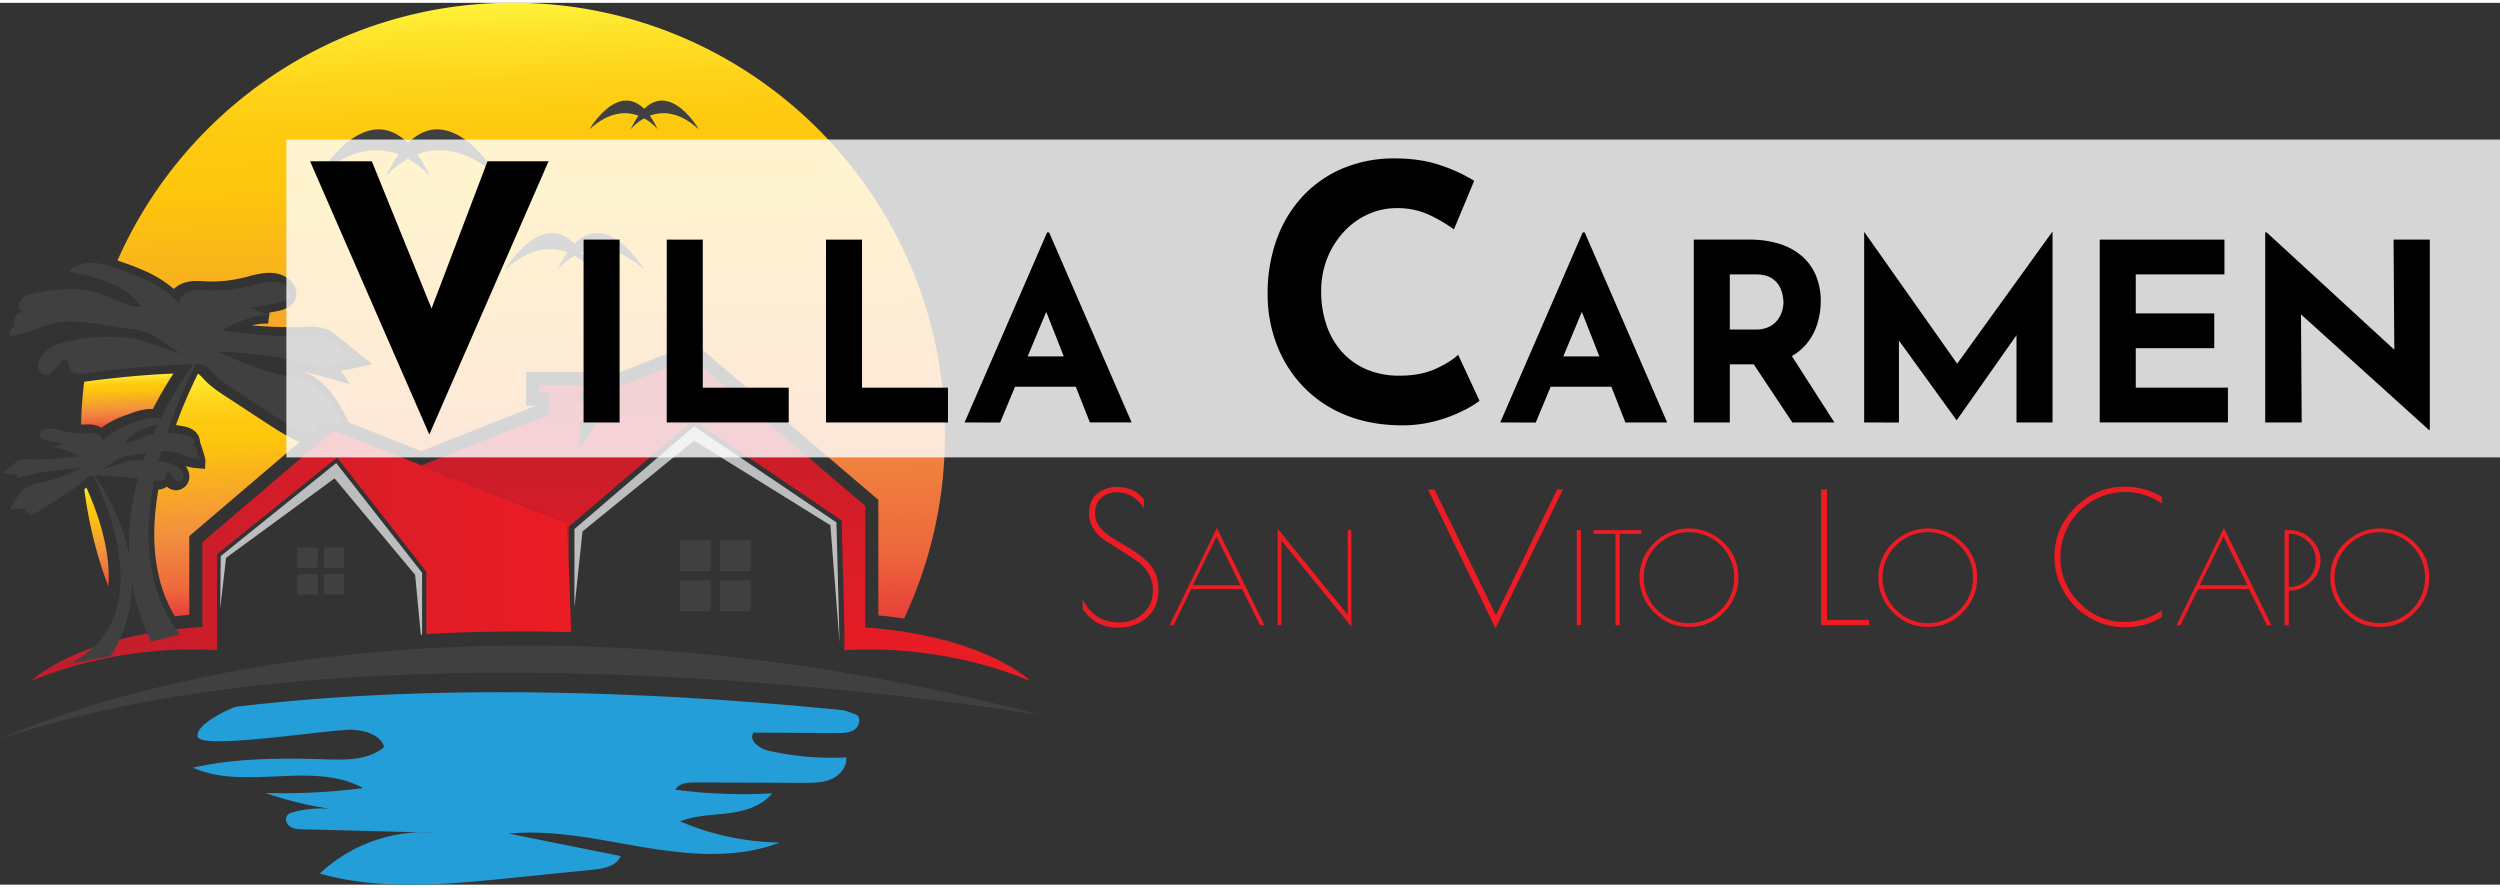 <?xml version="1.0"?>
<svg xmlns="http://www.w3.org/2000/svg" xmlns:xlink="http://www.w3.org/1999/xlink" viewBox="0 0 1725.77 608.72" width="200" height="71"><rect x="0" y="0" width="1725.77" height="608.72" fill="#333333" stroke="none"/><defs><style>.a{fill:url(#a);}.b{fill:url(#b);}.c{fill:url(#c);}.d{fill:url(#d);}.e{fill:url(#e);}.f{fill:#404041;}.g{fill:#bbbdbf;}.h{fill:#249ed9;}.i{fill:url(#f);}.j{fill:#fff;opacity:0.8;}.k{fill:#ed1c24;}</style><linearGradient id="a" x1="1924.6" y1="2197.22" x2="2297.45" y2="2197.22" gradientUnits="userSpaceOnUse"><stop offset="0" stop-color="#be1e2d"/><stop offset="1" stop-color="#ec1c24"/></linearGradient><linearGradient id="b" x1="1968.58" y1="2149.86" x2="1971.3" y2="2218.83" gradientUnits="userSpaceOnUse"><stop offset="0" stop-color="#fff23a"/><stop offset="0.04" stop-color="#fee62d"/><stop offset="0.12" stop-color="#fed41a"/><stop offset="0.2" stop-color="#fdc90f"/><stop offset="0.28" stop-color="#fdc60b"/><stop offset="0.67" stop-color="#f28f3f"/><stop offset="0.89" stop-color="#ed693c"/><stop offset="1" stop-color="#e83e39"/></linearGradient><linearGradient id="c" x1="1990.33" y1="2072.74" x2="1991.73" y2="2108.23" xlink:href="#b"/><linearGradient id="d" x1="2056.59" y1="2070.85" x2="2063.17" y2="2237.44" xlink:href="#b"/><linearGradient id="e" x1="2260.58" y1="1815.18" x2="2277.76" y2="2250.42" xlink:href="#b"/><linearGradient id="f" x1="2398.35" y1="2059.95" x2="2407.51" y2="2291.89" xlink:href="#a"/></defs><title>logo1</title><path class="a" d="M2297.45,2249.46l-2.57.45c-34.49-.91-67-.33-97.43,1.33v-43l-31.34-40.13-30.29-38.77L2053,2196.17v66.34s-63.13-6.27-128.38,21.23c0,0,31.4-31.94,118.27-37.32v-58.58l90.46-77.15,60.71,24.12,12.4,4.92,88.25,35.09,1,27.41Z" transform="translate(-1903.15 -1815.55)"/><path class="b" d="M1962.74,2150.09c6.91,15.2,17.27,42.82,15.21,68.48a295.8,295.8,0,0,1-16.57-67.18C1961.85,2151,1962.3,2150.55,1962.74,2150.09Z" transform="translate(-1903.15 -1815.55)"/><path class="c" d="M2022.86,2071.45c-5.3,8.22-10.06,16.43-14.24,24.56-.59-.05-1.18-.08-1.75-.08-.32,0-.64,0-.95,0a41.27,41.27,0,0,0-11.86,2.81c-6,2.09-12.69,4.44-18.56,8.48-.79.54-1.56,1.11-2.34,1.72a13.88,13.88,0,0,0-3.78-1.74,18.83,18.83,0,0,0-5.19-.63c-.93,0-1.86,0-2.78.09l-.91,0-1.4,0q.36-15,2.16-29.55C1981.57,2074.31,2002.25,2072.37,2022.86,2071.45Z" transform="translate(-1903.15 -1815.55)"/><path class="d" d="M2086.31,2105.13c7.45,4.86,15.13,9.88,23.64,13.59l-76.14,64.93V2238c-3.38.29-6.69.62-9.91,1-.49-.8-1-1.62-1.42-2.43-12.58-22.47-15.93-51-10-85a10.49,10.49,0,0,0,5.83-2.09,9.54,9.54,0,0,0,6.34,2.56,8.87,8.87,0,0,0,5.32-1.82,9.32,9.32,0,0,0,3.9-7.65,12.73,12.73,0,0,0-2.54-7.25,33.49,33.49,0,0,0,7.13,1.42l6.24.5.27-6.26a122.28,122.28,0,0,0-3.29-10.95c-.13-.21-.26-.4-.4-.6a10.59,10.59,0,0,0-4.48-8.85,17.25,17.25,0,0,0-7.36-2.76q-2.55-.48-4.83-.81a339.57,339.57,0,0,1,15.22-35.52,21.59,21.59,0,0,1,3.43,3.22l1.27,1.36c4.55,4.71,9.82,8.15,14.92,11.49Z" transform="translate(-1903.15 -1815.55)"/><path class="e" d="M2555.44,2113.77a297.28,297.28,0,0,1-28.21,126.81c-5.64-.86-11.54-1.59-17.75-2.19v-79.76l-127.12-108.41-62.89,25v-4.77h-53.13v23.21h6.43v.12L2194,2125.05l-50-19.86-1-2c-5.46-10.53-13-24.94-26.78-31.49a42.05,42.05,0,0,0-4.11-1.66q8.25,1.88,16.39,4.18l16.52,4.67-6.78-9.52c3.25-.4,6.46-1,9.65-1.63l12.41-2.64-23.57-19a33.93,33.93,0,0,0-7.22-4.8,28.18,28.18,0,0,0-11.86-2.16c-1.34,0-2.68,0-4,.09l-.41,0c-3.31.12-6.66.18-10,.18-8.68,0-17.4-.41-26.08-1.19a38,38,0,0,1,9.36-1.26c.58,0,1.15,0,1.72,0l.92-7.6,5.17-.94c10.15-1.84,12.85-7,13.35-10.92a12.28,12.28,0,0,0-3.91-10.11c-3.67-3.61-8.56-5.46-14.55-5.46-5.4,0-10.9,1.47-15.75,2.75l-.75.2a92,92,0,0,1-23.47,3q-2,0-4.05-.09l-1.65-.08c-1.49-.09-3-.16-4.63-.16a28.51,28.51,0,0,0-7.89,1,19.08,19.08,0,0,0-7.91,4.53,74.93,74.93,0,0,0-6.66-5.13c-9.83-6.75-20.87-10.62-31.54-14.36l-.65-.23c46.25-104.77,151-177.88,272.93-177.88C2421.93,1815.55,2555.44,1949.07,2555.44,2113.77Z" transform="translate(-1903.15 -1815.55)"/><rect class="f" x="205.25" y="376.04" width="14.09" height="14.09"/><rect class="f" x="223.51" y="376.04" width="14.09" height="14.09"/><rect class="f" x="205.25" y="394.39" width="14.09" height="14.09"/><rect class="f" x="223.51" y="394.39" width="14.09" height="14.09"/><rect class="f" x="469.29" y="370.96" width="21.3" height="21.3"/><rect class="f" x="496.9" y="370.96" width="21.3" height="21.3"/><rect class="f" x="469.29" y="398.71" width="21.3" height="21.3"/><rect class="f" x="496.9" y="398.71" width="21.3" height="21.3"/><polygon class="g" points="396.53 417.6 396.53 363.25 479.12 292.33 577.41 358.67 579.55 441.75 573.22 360.62 479.12 302.2 402.1 364.9 396.53 417.6"/><path class="g" d="M2194.52,2209v42.62l-.89.05-3.91-41.26-55.62-66.59-74.89,54.87-4.06,35.08.39-36.34,79.7-64.2Z" transform="translate(-1903.15 -1815.55)"/><path class="f" d="M2169.33,1935.7s32.37-41.44,77.7,0C2247,1935.7,2204.29,1861.89,2169.33,1935.7Z" transform="translate(-1903.15 -1815.55)"/><path class="f" d="M2200.19,1935.7s-32.38-41.44-77.7,0C2122.49,1935.7,2165.22,1861.89,2200.19,1935.7Z" transform="translate(-1903.15 -1815.55)"/><path class="f" d="M2287.9,1999.8s25-32,59.91,0C2347.81,1999.8,2314.86,1942.89,2287.9,1999.8Z" transform="translate(-1903.15 -1815.55)"/><path class="f" d="M2311.69,1999.8s-25-32-59.91,0C2251.78,1999.8,2284.73,1942.89,2311.69,1999.8Z" transform="translate(-1903.15 -1815.55)"/><path class="f" d="M2338.45,1902.91s19.65-25.16,47.17,0C2385.62,1902.91,2359.67,1858.1,2338.45,1902.91Z" transform="translate(-1903.15 -1815.55)"/><path class="f" d="M2357.18,1902.91s-19.66-25.16-47.18,0C2310,1902.91,2336,1858.1,2357.18,1902.91Z" transform="translate(-1903.15 -1815.55)"/><path class="f" d="M1936.19,2055c4.72-3.48,10.53-5.14,16.27-6.33a125,125,0,0,1,47.1-.63c9.75,3.56,19.61,6.82,29.47,10.08q-5.44-3.15-10.64-6.71c-4.69-3.21-9.3-6.72-14.69-8.55a53,53,0,0,0-9.2-2l-22-3.33c-10-1.52-20.31-3-30.29-1.18-11.1,2.08-21.27,8.25-32.52,9.14a8.09,8.09,0,0,1,3.41-6.87,7.92,7.92,0,0,1,6.12-10l-2.8-1.88c-1-2.92.73-6.2,3.23-8s5.62-2.45,8.65-3c14.92-2.77,30.67-4.32,45,.72,9.15,3.22,17.73,9.1,27.43,9.07-10.72-15.84-31.44-20.78-50.21-24.49,4.13-4.53,10.63-6.28,16.76-6s12,2.32,17.79,4.35c10.43,3.66,21,7.38,30.12,13.64a87.46,87.46,0,0,1,11.62,9.78c.34-4.09,4.06-7.22,8-8.34s8.15-.69,12.25-.51a98,98,0,0,0,29.33-3.15c8.56-2.26,19-5.26,25.26,1a6.35,6.35,0,0,1,2.17,5.07c-.45,3.62-4.84,5.06-8.43,5.71l-19.32,3.5a55,55,0,0,0,14.64,5c-12.17-.69-23.72,4.89-34.63,10.32a294.71,294.71,0,0,0,59.48,4c4.59-.16,9.39-.39,13.57,1.51a28.5,28.5,0,0,1,5.93,4l13.68,11a111.88,111.88,0,0,1-19.47,2.38l3,4.19a326.77,326.77,0,0,0-79.22-12.18c14.73,6.44,29.58,12.92,45.3,16.28,5.89,1.25,12,2.09,17.42,4.67,11.51,5.44,18.14,17.5,24,28.8l-14.59-.41a8,8,0,0,0-2.22.39,5.65,5.65,0,0,0-1.9.66c.13,0,.34-.06.43.08a.37.37,0,0,1,.07.2c.09.56.14,1.12.23,1.68,0,.26.09.53.15.8s.43.72,0,.8a4.25,4.25,0,0,1-.8.06c-.48,0-.95,0-1.42-.09a14,14,0,0,0-2.82-.05c-.35,1.23-.69,2.45-1,3.67-8.55-3.55-16.36-8.64-24.11-13.7l-26.85-17.55c-4.88-3.19-9.82-6.42-13.87-10.63-2.44-2.54-4.76-5.55-8.14-6.54a16,16,0,0,0-4.88-.39,641.37,641.37,0,0,0-76.31,6.37c-4.05.58-9.39.49-10.77-3.37-.49-1.36-.3-2.88-.74-4.26s-2.09-2.59-3.28-1.78c-4.17,2.84-8.88,13.94-15.11,9.32S1932.06,2058,1936.19,2055Z" transform="translate(-1903.15 -1815.55)"/><path class="f" d="M2009.67,2145.18c-6.25,31.25-6.43,65.59,9.65,94.33a90.8,90.8,0,0,0,8,12.11c-4.34,1.05-11.39,2.74-19.86,4.84-1.81-3.64-3.68-7.79-5.47-12.48a150.4,150.4,0,0,1-8-30.24,154.2,154.2,0,0,1-1.79-19.52,176.34,176.34,0,0,1,6.14-50.42q1.68-6.24,3.89-12.73c.51-1.54,1-3.11,1.63-4.67q2.37-6.57,5.38-13.4c.92-2.12,1.88-4.24,2.9-6.41.58-1.23,1.19-2.45,1.81-3.7a291.24,291.24,0,0,1,22.54-37.88q3.64-5.27,7.68-10.59c-.27.47-2.5,4.25-5.74,10.55a343.79,343.79,0,0,0-20,47.36c-1.38,4.13-2.7,8.4-4,12.78-.63,2.21-1.23,4.44-1.83,6.72C2011.59,2136.18,2010.56,2140.65,2009.67,2145.18Z" transform="translate(-1903.15 -1815.55)"/><path class="f" d="M2026,2136.14a23.48,23.48,0,0,0-9.26-3.61,71.11,71.11,0,0,0-26.81-.35c-5.55,2-11.17,3.88-16.78,5.73,2.07-1.19,4.09-2.47,6.06-3.82,2.67-1.83,5.29-3.82,8.36-4.87a30,30,0,0,1,5.24-1.11l12.52-1.9c5.71-.87,11.55-1.73,17.23-.67,6.32,1.18,12.11,4.69,18.52,5.2a4.61,4.61,0,0,0-2-3.91,4.5,4.5,0,0,0-3.48-5.71l1.59-1.07a4.28,4.28,0,0,0-1.84-4.56,12.06,12.06,0,0,0-4.92-1.72c-8.49-1.57-17.45-2.45-25.6.42-5.21,1.83-10.09,5.18-15.62,5.16,6.11-9,17.9-11.83,28.59-13.94-2.35-2.58-6.06-3.57-9.54-3.42a36.12,36.12,0,0,0-10.13,2.48c-5.94,2.08-12,4.2-17.14,7.76a50.32,50.32,0,0,0-6.62,5.57c-.19-2.33-2.31-4.11-4.56-4.75a22,22,0,0,0-7-.28,56,56,0,0,1-16.7-1.8c-4.87-1.29-10.79-3-14.37.55a3.6,3.6,0,0,0-1.24,2.89c.26,2.06,2.76,2.88,4.8,3.25l11,2a31.22,31.22,0,0,1-8.34,2.82c6.93-.39,13.5,2.78,19.72,5.87a167.71,167.71,0,0,1-33.86,2.27c-2.61-.09-5.34-.22-7.73.86a16.24,16.24,0,0,0-3.37,2.28L1905,2140a63.66,63.66,0,0,0,11.09,1.36l-1.7,2.38a186.49,186.49,0,0,1,45.09-6.93c-8.38,3.67-16.84,7.36-25.78,9.27-3.36.71-6.82,1.19-9.92,2.65-6.55,3.1-10.32,10-13.66,16.4l8.3-.24a2.8,2.8,0,0,1,2.22.59c.53.58.07,1.84-.69,1.61l3.2.39.59,2.08a84.27,84.27,0,0,0,13.72-7.8l15.28-10a44.4,44.4,0,0,0,7.89-6c1.4-1.45,2.71-3.17,4.64-3.73a9.24,9.24,0,0,1,2.78-.22,363,363,0,0,1,43.43,3.63c2.31.33,5.35.27,6.14-1.92.27-.78.16-1.64.42-2.43s1.18-1.47,1.86-1c2.37,1.61,5.06,7.94,8.6,5.31S2028.33,2137.87,2026,2136.14Z" transform="translate(-1903.15 -1815.55)"/><path class="f" d="M1964.46,2135.78s56.85,99.69-12.49,135.78l27.28-5S2021,2214.16,1964.46,2135.78Z" transform="translate(-1903.15 -1815.55)"/><path class="h" d="M2492.88,2317.35c-3.3,2.25-7.59,2.29-11.6,2.28l-57.86-.31c-3.94,5.11,3.93,11.06,10.23,12.48a195.34,195.34,0,0,0,53.69,4.58c.64,6.43-4.35,12.36-10.27,15S2464.46,2354,2458,2354l-75.15-.28c-5,0-11.07.53-13.46,5a348.68,348.68,0,0,0,66.73,2.48c-7,8.91-18.87,12.34-30.1,13.76s-22.89,1.42-33.4,5.62a183.33,183.33,0,0,0,68.63,14.65c-29.36,11.34-62.16,8.47-93.21,3.3s-62.3-12.49-93.64-9.48q38.63,7.74,77.22,15.48c-2.83,6.92-11.65,8.65-19.09,9.41l-58,5.87c-43.62,4.41-88.46,8.72-130.62-3.21a105.07,105.07,0,0,1,69.21-28.47l10.11.25a100.36,100.36,0,0,0-10.11-.25l-81-2.06c-2.91-.07-6-.19-8.47-1.72s-4-5-2.51-7.46c1.07-1.72,3.19-2.42,5.15-2.91a75.15,75.15,0,0,1,25.13-2,254.51,254.51,0,0,1-45.14-11,432,432,0,0,0,67.54-3.37c-35-19.15-81,2.1-117.49-14.08,30.16-6.78,61.41-6.72,92.33-5.77,13.86.43,29.19.53,39.67-8.54-2.5-8.45-12.92-11.27-21.7-11.84-13.09-.87-105.72,14.37-107.11,4.62-1.16-8.19,19.56-18,26.08-20.45,148.75-18,310.45-8.64,420.37,2.41q4.4,1.49,8.74,3.15C2497.67,2309.76,2496.19,2315.09,2492.88,2317.35Z" transform="translate(-1903.15 -1815.55)"/><path class="h" d="M2203.18,2371.78l-10.11-.26A97.51,97.51,0,0,1,2203.18,2371.78Z" transform="translate(-1903.15 -1815.55)"/><path class="f" d="M2622.75,2307.49s-52.62-9-132.76-17c-109.92-11.06-271.61-20.39-420.36-2.42-58.86,7.1-115.69,18.49-166.48,35.72,1.84-.89,108.47-51.92,294.51-62.63l.89-.05,2.93-.16c30.42-1.66,62.93-2.24,97.43-1.33C2392.87,2262,2501.56,2275.37,2622.75,2307.49Z" transform="translate(-1903.15 -1815.55)"/><path class="i" d="M2500.42,2246.71v-83.9l-119.78-102.16-72.47,28.8-4.91,2v-6.81h7.15v-5.1h-35v5.1h6.43v15.32L2194,2134.81l12.4,4.92,88.25,35.09,1,27.41v-24.95l86.19-73.67,102.32,69.26,1.88,74.74v14.9l.37-.05c1.36-.11,6.3-.5,14-.56,22.32-.19,67.63,2.28,114,21.83C2613.5,2282.77,2582.78,2252.73,2500.42,2246.71Zm-197.16-124.39v-17.88h13.37Z" transform="translate(-1903.15 -1815.55)"/><rect class="j" x="197.68" y="94.37" width="1528.09" height="219.41"/><path d="M2159.82,1924.9l52.67,129.85-20.58-4.16,47.78-125.69h42.14l-82.32,188.65-82.32-188.65Z" transform="translate(-1903.15 -1815.55)"/><path d="M2306,1979h24.86v126.22H2306Z" transform="translate(-1903.15 -1815.55)"/><path d="M2363.41,1979h24.87v102.21h59.33v24h-84.2Z" transform="translate(-1903.15 -1815.55)"/><path d="M2473.34,1979h24.87v102.21h59.33v24h-84.2Z" transform="translate(-1903.15 -1815.55)"/><path d="M2569,2105.22,2626,1974h1.37l56.94,131.19h-28.81L2619.11,2013l18-12.35-43.56,104.61ZM2608,2059.6h37.9l8.75,20.93h-54.36Z" transform="translate(-1903.15 -1815.55)"/><path d="M2924.48,2090.28a68.76,68.76,0,0,1-10.9,6.61,99.38,99.38,0,0,1-19.48,7.35,89.76,89.76,0,0,1-25.48,2.94q-21.32-.49-38.1-7.71a83.33,83.33,0,0,1-28.42-19.73,86.59,86.59,0,0,1-17.76-28.66,96.59,96.59,0,0,1-6.13-34.55,109.41,109.41,0,0,1,6.25-37.73,86.3,86.3,0,0,1,17.89-29.64,80.45,80.45,0,0,1,27.8-19.36,90.73,90.73,0,0,1,35.77-6.86q18.14,0,32.1,4.9a110.93,110.93,0,0,1,22.78,10.54l-14,33.56a102.7,102.7,0,0,0-16.3-9.67,52.09,52.09,0,0,0-23.39-5,47.23,47.23,0,0,0-19.72,4.29,51.31,51.31,0,0,0-16.66,12.13,59,59,0,0,0-11.4,18.25,60.44,60.44,0,0,0-4.16,22.66,70.93,70.93,0,0,0,3.8,23.77,52.81,52.81,0,0,0,10.9,18.5,48.2,48.2,0,0,0,17,11.88,57.32,57.32,0,0,0,22.41,4.16q14.46,0,24.75-4.65t15.68-9.8Z" transform="translate(-1903.15 -1815.55)"/><path d="M2938.78,2105.22,2995.72,1974h1.37L3054,2105.22h-28.81L2988.86,2013l18-12.35-43.56,104.61Zm38.93-45.62h37.91l8.74,20.93H2970Z" transform="translate(-1903.15 -1815.55)"/><path d="M3110.63,1979a68.31,68.31,0,0,1,21.09,3,42.71,42.71,0,0,1,15.52,8.58,36.48,36.48,0,0,1,9.52,13.37,45.3,45.3,0,0,1,3.26,17.58,53.29,53.29,0,0,1-2.32,15.44,40.05,40.05,0,0,1-7.54,14.06,37.39,37.39,0,0,1-13.81,10.2q-8.58,3.87-21.26,3.86h-17.84v40.13h-24.87V1979Zm4.28,62.08a21,21,0,0,0,9.44-1.88,16.11,16.11,0,0,0,5.91-4.81,19.76,19.76,0,0,0,3.09-6.08,20.83,20.83,0,0,0,.94-5.92,29.3,29.3,0,0,0-.6-5.23,20.54,20.54,0,0,0-2.48-6.43,15.32,15.32,0,0,0-5.75-5.49q-3.86-2.23-10.37-2.23h-17.84v38.07Zm23.33,15.44,31.21,48.7h-29l-31.9-48Z" transform="translate(-1903.15 -1815.55)"/><path d="M3190,2105.22V1973.85h.17l70.14,99.47-10.63-2.4,70-97.07h.35v131.37h-24.87v-75.28l1.54,12.86-42.7,60.71h-.34l-43.91-60.71L3214,2031v74.26Z" transform="translate(-1903.15 -1815.55)"/><path d="M3352.61,1979h86.09v24h-61.22v26.93h54.19v24h-54.19v27.26h63.62v24h-88.49Z" transform="translate(-1903.15 -1815.55)"/><path d="M3579.85,2110.37l-95.7-86.44,7.37,4.12.52,77.17h-25.21V1974h1l93.64,86.09-5.49-2.4-.52-78.72h25v131.37Z" transform="translate(-1903.15 -1815.55)"/><path class="k" d="M2684.91,2156.41a20.88,20.88,0,0,0-11.06-3,15.24,15.24,0,0,0-10.44,3.81q-4.3,3.83-4.31,10.44v.63q0,7.88,8.75,14.37a87.62,87.62,0,0,0,8.44,5.44q4.68,2.68,9.37,5.75a68.59,68.59,0,0,1,8.5,6.5,27,27,0,0,1,6.25,8.44,24.69,24.69,0,0,1,2.44,11V2221q0,11.86-8.06,18.87t-19.94,7q-15.63,0-24.25-12.87v-6.75a28.24,28.24,0,0,0,9.56,11.56q6.32,4.44,15.69,4.44a23.91,23.91,0,0,0,16.25-6q6.87-6,6.88-16v-.75a21.18,21.18,0,0,0-3.25-11.44,28.35,28.35,0,0,0-8.13-8.5q-4.87-3.32-10.62-6.94t-10.63-6.75a28.07,28.07,0,0,1-8.12-7.87,18,18,0,0,1-3.25-10.38v-.87q0-8.76,5.62-13.38a21.15,21.15,0,0,1,13.88-4.62q11.49,0,18.25,8.5v6.37A21.56,21.56,0,0,0,2684.91,2156.41Z" transform="translate(-1903.15 -1815.55)"/><path class="k" d="M2743.2,2178l32.81,67.2H2773l-12.43-25h-35.08l-12.25,25h-2.72Zm-.26,6-16.37,33.6h32.9Z" transform="translate(-1903.15 -1815.55)"/><path class="k" d="M2833.5,2179.54H2836v66.58l-48.3-59.41v58.45h-2.54v-66.59l48.3,59.33Z" transform="translate(-1903.15 -1815.55)"/><path class="k" d="M2935.47,2247.29l-46.62-95.88h4.5l42.5,86.88,42.25-86.88h4Z" transform="translate(-1903.15 -1815.55)"/><path class="k" d="M2991.6,2179.54h2.88v65.62h-2.88Z" transform="translate(-1903.15 -1815.55)"/><path class="k" d="M3036.22,2179.54v2.53h-15v63.09h-2.89v-63.09h-15.14v-2.53Z" transform="translate(-1903.15 -1815.55)"/><path class="k" d="M3044.84,2236.06a33.27,33.27,0,0,1-9.93-23.93,32.33,32.33,0,0,1,10.06-23.71,34.06,34.06,0,0,1,48.21-.05,32.45,32.45,0,0,1,10,23.76,33.3,33.3,0,0,1-9.89,24,31.76,31.76,0,0,1-23.62,10.2h-1.32Q3054.77,2246.3,3044.84,2236.06Zm55.43-23.76a30.34,30.34,0,0,0-9.14-22.13,31,31,0,0,0-44.15,0,31.34,31.34,0,0,0,0,44.32,30.86,30.86,0,0,0,44.1,0A30.42,30.42,0,0,0,3100.27,2212.3Z" transform="translate(-1903.15 -1815.55)"/><path class="k" d="M3164.34,2151.41v90.13h29v3.62h-33.12v-93.75Z" transform="translate(-1903.15 -1815.55)"/><path class="k" d="M3209.71,2236.06a33.27,33.27,0,0,1-9.93-23.93,32.33,32.33,0,0,1,10.06-23.71,34.08,34.08,0,0,1,48.22-.05,32.44,32.44,0,0,1,10,23.76,33.3,33.3,0,0,1-9.89,24,31.76,31.76,0,0,1-23.62,10.2h-1.31Q3219.64,2246.3,3209.71,2236.06Zm55.43-23.76a30.34,30.34,0,0,0-9.14-22.13,31,31,0,0,0-44.14,0,31.31,31.31,0,0,0,0,44.32,30.86,30.86,0,0,0,44.1,0A30.45,30.45,0,0,0,3265.14,2212.3Z" transform="translate(-1903.15 -1815.55)"/><path class="k" d="M3370.72,2246.54h-1.38a45.47,45.47,0,0,1-24-6.75,49.58,49.58,0,0,1-17.56-17.94,47,47,0,0,1-6.44-23.81q0-19.87,14.38-34.19a47,47,0,0,1,34.37-14.31,49.56,49.56,0,0,1,25.38,7v4.62a44.28,44.28,0,0,0-25.38-8,44.92,44.92,0,0,0-44.62,44.81,43.43,43.43,0,0,0,13.12,31.69,42.73,42.73,0,0,0,31.5,13.25,44.21,44.21,0,0,0,25.38-8v4.63A46.44,46.44,0,0,1,3370.72,2246.54Z" transform="translate(-1903.15 -1815.55)"/><path class="k" d="M3438.32,2178l32.81,67.2h-3.06l-12.43-25h-35.09l-12.25,25h-2.71Zm-.27,6-16.36,33.6h32.9Z" transform="translate(-1903.15 -1815.55)"/><path class="k" d="M3480.23,2179.54h2.89a21.31,21.31,0,0,1,15.48,6.25,20,20,0,0,1,6.39,14.75,19.23,19.23,0,0,1-6.61,14.61q-6.6,6.12-14.56,6.12h-.7v23.89h-2.89Zm2.89,39.28h.7a18.38,18.38,0,0,0,0-36.75h-.7Z" transform="translate(-1903.15 -1815.55)"/><path class="k" d="M3521.75,2236.06a33.24,33.24,0,0,1-9.94-23.93,32.34,32.34,0,0,1,10.07-23.71,34.06,34.06,0,0,1,48.21-.05,32.44,32.44,0,0,1,10,23.76,33.29,33.29,0,0,1-9.88,24,31.78,31.78,0,0,1-23.63,10.2h-1.31Q3531.68,2246.3,3521.75,2236.06Zm55.43-23.76a30.31,30.31,0,0,0-9.15-22.13,31,31,0,0,0-44.14,0,31.31,31.31,0,0,0,0,44.32,30.86,30.86,0,0,0,44.1,0A30.45,30.45,0,0,0,3577.18,2212.3Z" transform="translate(-1903.15 -1815.55)"/></svg>
